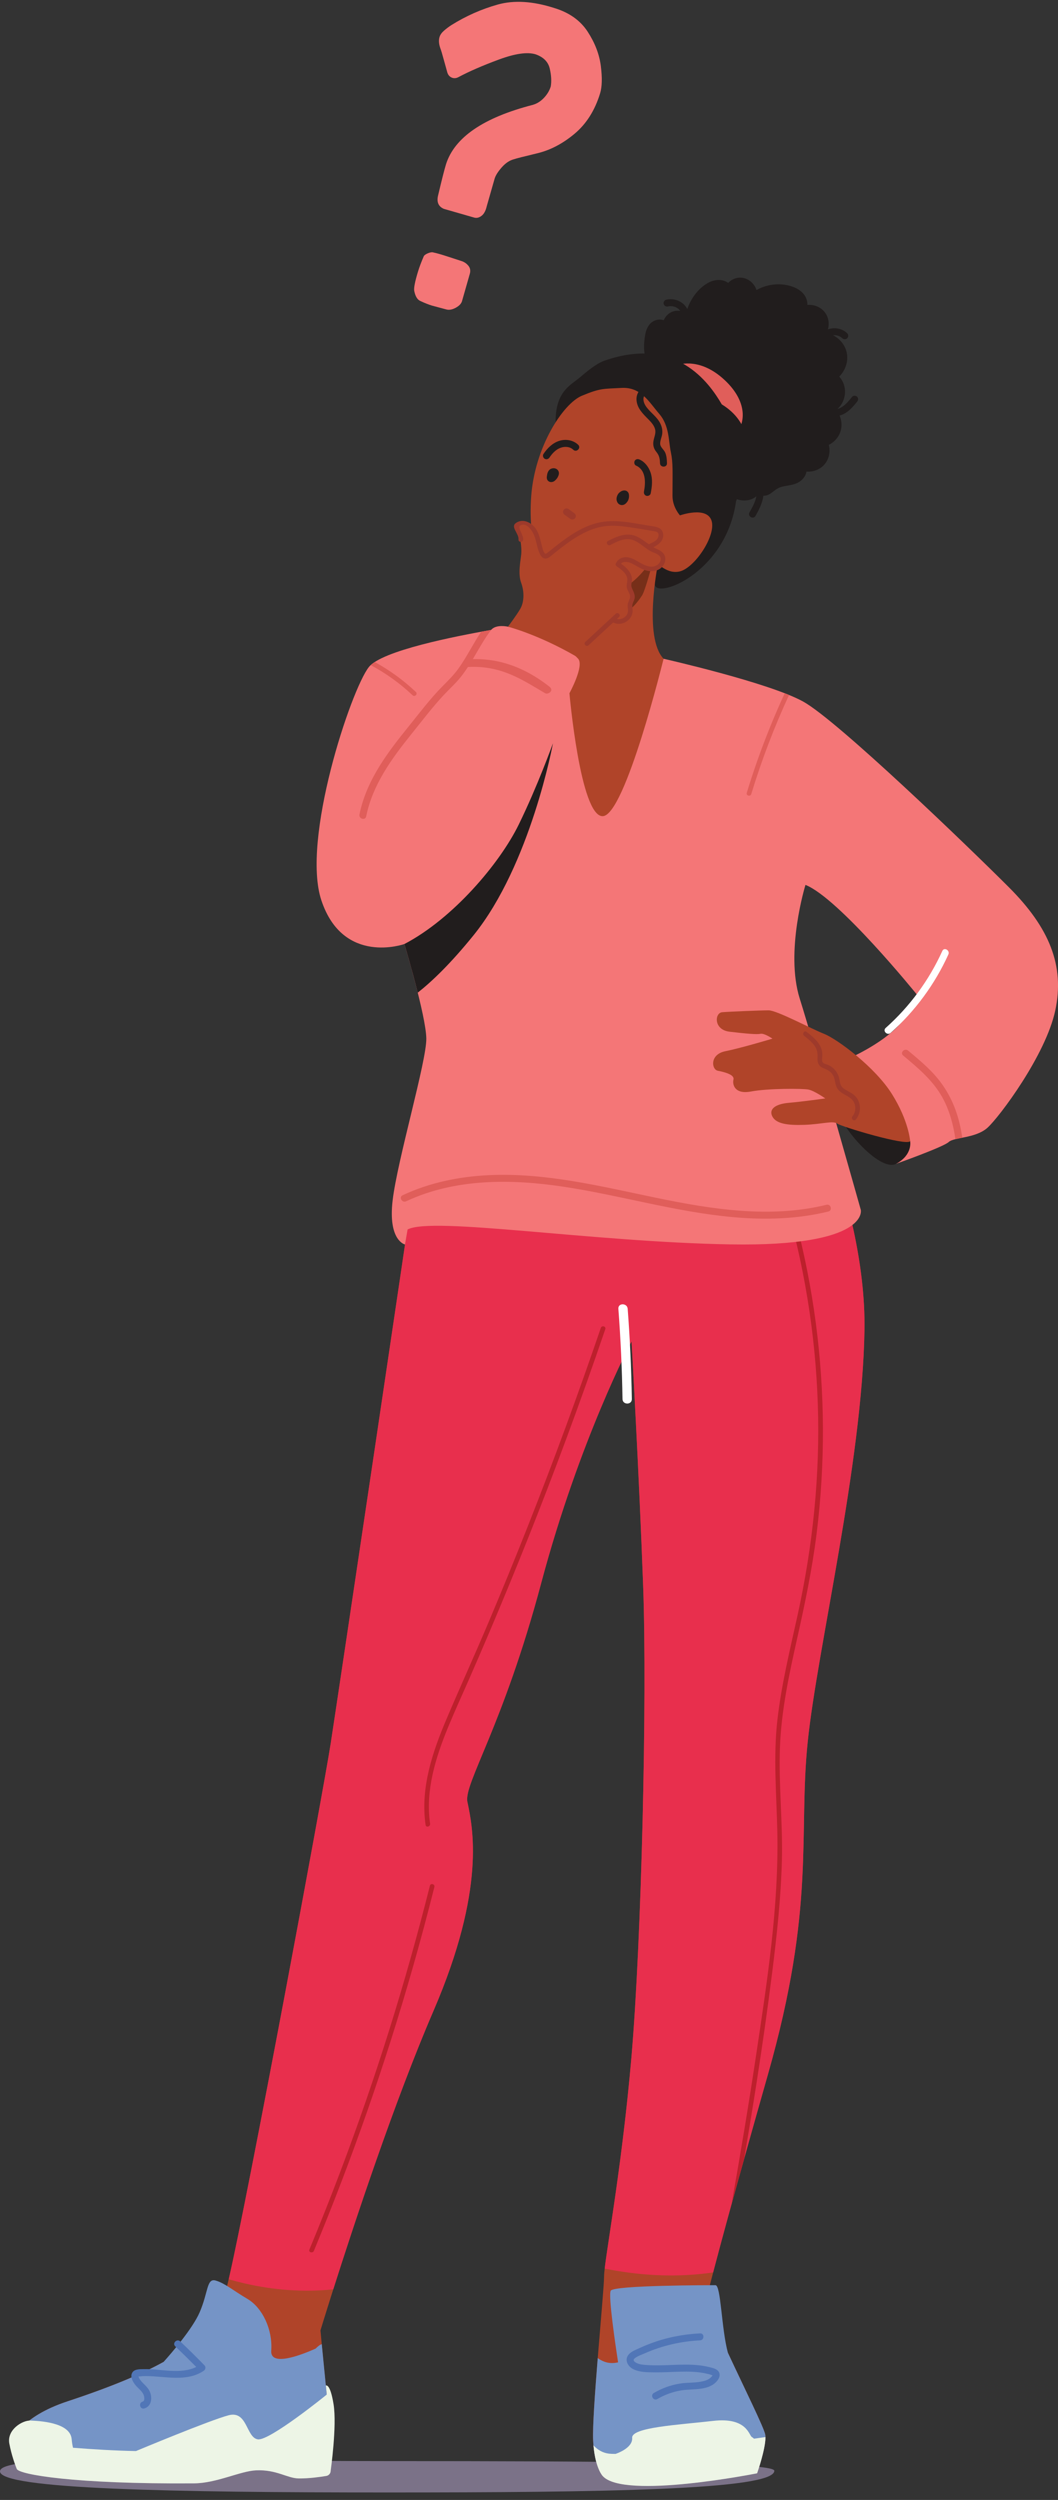 <?xml version="1.0" encoding="UTF-8"?><svg xmlns="http://www.w3.org/2000/svg" xmlns:xlink="http://www.w3.org/1999/xlink" height="1094.1" preserveAspectRatio="xMidYMid meet" version="1.0" viewBox="0.0 -0.8 463.3 1094.1" width="463.3" zoomAndPan="magnify"><rect x="0.0" y="-0.8" width="463.3" height="1094.1" fill="#333333" stroke="none"/><defs><clipPath id="a"><path d="M 0 1075 L 340 1075 L 340 1090.031 L 0 1090.031 Z M 0 1075"/></clipPath><clipPath id="b"><path d="M 138 273 L 463.309 273 L 463.309 544 L 138 544 Z M 138 273"/></clipPath></defs><g><g><path d="M 201.984 113.414 C 203.23 113.793 204.27 114.488 205.102 115.5 C 205.93 116.516 206.133 117.715 205.711 119.098 L 202.305 131.031 C 201.965 132.145 201.023 133.109 199.488 133.93 C 197.945 134.75 196.555 134.973 195.305 134.59 L 189.203 132.961 C 187.672 132.492 185.98 131.824 184.121 130.957 C 182.773 130.398 181.863 128.902 181.391 126.484 C 181.172 125.203 181.719 122.414 183.031 118.105 C 183.621 116.164 184.434 113.984 185.477 111.57 C 185.645 111.02 186.25 110.52 187.297 110.078 C 188.34 109.637 189.141 109.5 189.695 109.672 C 191.266 109.996 193.496 110.641 196.391 111.594 C 199.285 112.555 201.148 113.16 201.984 113.414 Z M 195.906 31 L 194.387 25.531 C 193.676 22.891 193.145 21.141 192.805 20.27 C 192.156 18.41 192.047 16.781 192.473 15.391 C 192.766 14.422 193.43 13.488 194.465 12.59 C 195.496 11.691 196.578 10.879 197.703 10.16 C 204.074 6.18 210.824 3.199 217.957 1.191 C 225.09 -0.801 233.355 -0.301 242.754 2.719 C 249.277 4.699 254.145 8.16 257.348 13.078 C 260.551 18 262.473 23.031 263.113 28.148 C 263.75 33.27 263.648 37.23 262.801 40 C 260.52 47.5 256.781 53.41 251.594 57.75 C 246.402 62.09 240.945 64.941 235.219 66.301 C 229.492 67.672 226.035 68.551 224.855 68.949 C 223.031 69.461 221.305 70.641 219.68 72.488 C 218.051 74.352 217.027 75.969 216.605 77.359 L 213.137 89.5 C 212.68 91.488 211.91 92.883 210.832 93.691 C 209.754 94.5 208.656 94.738 207.547 94.398 L 194.363 90.609 C 191.949 89.57 191.113 87.57 191.867 84.621 C 193.438 77.969 194.582 73.461 195.301 71.102 C 199.031 59.34 211.684 50.68 233.254 45.109 C 235.078 44.602 236.715 43.59 238.168 42.059 C 239.621 40.531 240.621 38.859 241.172 37.051 C 241.566 34.75 241.422 32.121 240.727 29.18 C 240.027 26.238 237.965 24.172 234.535 22.969 C 230.926 21.871 225.574 22.629 218.484 25.25 C 211.387 27.871 205.488 30.43 200.777 32.941 C 199.871 33.43 199.004 33.539 198.172 33.289 C 197.059 32.949 196.305 32.191 195.906 31" fill="#f47677"/></g><g clip-path="url(#a)"><path d="M 339.078 1080.539 C 339.078 1088.949 263.176 1090.031 169.539 1090.031 C 75.906 1090.031 0 1088.609 0 1080.789 C 0 1072.98 75.906 1076.301 169.539 1076.301 C 263.176 1076.301 339.078 1076.75 339.078 1080.539" fill="#7b7288"/></g><g><path d="M 345.527 458.613 C 345.527 458.613 379.488 523.297 378.559 581.344 C 377.625 639.395 357.91 720.781 353.707 761.477 C 349.5 802.168 357.281 833.289 336.336 906.895 C 315.391 980.504 310.602 1000.25 309.406 1005.039 C 308.207 1009.828 334.539 1060.102 335.137 1064.879 C 335.734 1069.668 331.547 1081.641 331.547 1081.641 C 331.547 1081.641 273.285 1093.289 263.922 1082.84 C 263.922 1082.84 260.332 1079.25 259.734 1067.281 C 259.137 1055.309 264.523 1002.051 264.523 995.465 C 264.523 988.883 272.07 950.562 276.492 899.715 C 280.914 848.805 283.434 743 281.637 693.332 C 279.844 643.66 276.555 586.246 276.555 586.246 C 276.555 586.246 253.75 629.219 236.992 692.059 C 220.238 754.895 203.004 779.84 204.68 787.809 C 206.977 798.746 212.945 825.672 189.812 879.293 C 165.836 934.867 140.332 1019.109 140.332 1019.109 C 140.332 1019.109 143.637 1054.711 144.836 1063.691 L 144.805 1080.539 C 144.801 1081.66 143.996 1082.609 142.895 1082.801 C 140.273 1083.238 135.371 1083.941 130.855 1083.898 C 125.809 1083.859 121.145 1079.949 112.117 1080.352 C 105.188 1080.668 94.867 1085.98 84.988 1086.051 C 32.328 1086.43 8.559 1082.18 7.359 1079.781 C 6.164 1077.391 5.664 1067.301 5.664 1067.301 C 5.664 1067.301 8.406 1057.129 29.656 1050.121 C 91.016 1029.879 91.906 1016.719 98.566 1002.59 C 102.113 995.074 141.242 785.414 144.836 762.074 C 148.426 738.734 178.836 534.586 182.777 506.801 C 186.723 479.012 345.527 458.613 345.527 458.613" fill="#b04429"/></g><g><path d="M 345.527 458.613 C 345.527 458.613 186.727 479.012 182.777 506.801 C 178.836 534.586 148.426 738.734 144.836 762.074 C 141.543 783.473 108.375 961.484 100.148 996.738 C 102.488 997.395 104.836 998.016 107.199 998.559 C 119.875 1001.469 132.996 1002.488 145.945 1001.129 C 154.773 973.332 172.684 919 189.812 879.293 C 212.945 825.672 206.977 798.746 204.68 787.809 C 203.004 779.84 220.238 754.895 236.992 692.059 C 253.75 629.219 276.555 586.246 276.555 586.246 C 276.555 586.246 279.844 643.66 281.637 693.332 C 283.434 743 280.914 848.805 276.492 899.715 C 272.562 944.891 266.172 980.156 264.793 992.082 C 267.695 992.637 270.602 993.145 273.527 993.566 C 286.352 995.414 299.453 995.613 312.285 993.738 C 315.617 980.992 322.402 955.863 336.336 906.895 C 357.281 833.289 349.5 802.168 353.707 761.477 C 357.91 720.781 377.629 639.395 378.559 581.344 C 379.488 523.297 345.527 458.613 345.527 458.613" fill="#e82f4d"/></g><g><path d="M 274.863 571.992 C 274.664 569.391 270.586 569.367 270.785 571.992 C 271.781 585.141 272.387 598.316 272.598 611.504 C 272.641 614.125 276.723 614.133 276.68 611.504 C 276.469 598.316 275.863 585.141 274.863 571.992" fill="#fff"/></g><g><path d="M 263.098 580.367 C 253.184 609.391 242.59 638.18 231.316 666.703 C 225.652 681.035 219.82 695.301 213.812 709.492 C 207.891 723.48 201.582 737.297 195.637 751.273 C 189.383 765.973 184.023 781.699 186.367 797.887 C 186.555 799.18 188.523 798.629 188.336 797.344 C 186.23 782.816 190.75 768.43 196.215 755.137 C 199.055 748.227 202.188 741.438 205.191 734.598 C 208.242 727.652 211.254 720.691 214.223 713.711 C 226.066 685.863 237.266 657.738 247.801 629.371 C 253.77 613.293 259.523 597.137 265.062 580.91 C 265.488 579.664 263.52 579.129 263.098 580.367" fill="#bc202c"/></g><g><path d="M 188.25 824.5 C 182.938 845.648 177.023 866.641 170.504 887.445 C 163.961 908.328 156.816 929.023 149.078 949.492 C 144.73 960.98 140.199 972.398 135.484 983.742 C 134.98 984.953 136.953 985.484 137.453 984.285 C 145.816 964.152 153.609 943.781 160.805 923.199 C 168.027 902.543 174.652 881.676 180.664 860.637 C 184.043 848.824 187.223 836.957 190.219 825.043 C 190.535 823.77 188.57 823.227 188.25 824.5" fill="#bc202c"/></g><g><path d="M 345.133 521.719 C 344.758 520.461 342.789 520.996 343.164 522.262 C 352.059 551.977 357.102 582.785 358.121 613.785 C 359.148 644.84 355.941 675.68 349.277 706 C 345.926 721.258 342.18 736.473 340.414 752.02 C 338.566 768.316 340.047 784.539 340.391 800.867 C 341.074 833.652 335.902 866.562 331.062 898.898 C 327.824 920.52 324.195 942.074 320.414 963.605 C 322 957.852 323.812 951.324 325.875 943.945 C 327.746 932.926 329.562 921.898 331.285 910.855 C 333.793 894.762 336.109 878.637 338.137 862.477 C 340.188 846.16 341.98 829.781 342.395 813.328 C 342.812 796.918 340.953 780.535 341.535 764.133 C 342.113 747.879 345.57 731.934 349.109 716.117 C 352.48 701.07 355.629 686.027 357.555 670.719 C 359.492 655.297 360.426 639.746 360.359 624.199 C 360.227 593.477 356.203 562.746 348.336 533.047 C 347.332 529.254 346.258 525.477 345.133 521.719" fill="#bc202c"/></g><g><path d="M 140.898 1025.129 C 140.172 1025.309 139.246 1026.031 138.211 1027.07 C 132.188 1029.758 118.258 1035.23 118.781 1027.988 C 119.453 1018.758 114.926 1009.199 108.383 1005.34 C 101.844 1001.48 98.488 998.465 94.461 997.289 C 90.434 996.117 91.273 1002.32 87.418 1011.211 C 84.309 1018.371 75.117 1029 71.652 1032.879 C 62.262 1038.09 48.953 1043.75 29.656 1050.121 C 8.406 1057.129 5.664 1067.301 5.664 1067.301 C 5.664 1067.301 6.164 1077.391 7.363 1079.781 C 8.559 1082.18 32.328 1086.43 84.988 1086.051 C 94.867 1085.98 105.188 1080.668 112.117 1080.352 C 121.145 1079.949 125.809 1083.859 130.855 1083.898 C 135.371 1083.941 140.273 1083.238 142.895 1082.801 C 143.996 1082.609 144.801 1081.66 144.805 1080.539 L 144.836 1063.691 C 144.273 1059.48 141.828 1034.629 140.898 1025.129" fill="#7594c6"/></g><g><path d="M 335.137 1064.879 C 334.793 1062.141 325.973 1044.41 318.746 1028.891 C 315.859 1018.168 315.727 999.316 313.293 999.316 C 310.863 999.316 268.84 999.316 267.449 1001.719 C 266.254 1003.789 269.684 1026.73 270.664 1033.09 C 269.711 1033.289 268.746 1033.41 267.773 1033.391 C 265.508 1033.352 263.52 1032.488 261.75 1031.23 C 260.539 1046.27 259.445 1061.531 259.734 1067.281 C 260.332 1079.25 263.922 1082.84 263.922 1082.84 C 273.285 1093.289 331.547 1081.641 331.547 1081.641 C 331.547 1081.641 335.734 1069.668 335.137 1064.879" fill="#7594c6"/></g><g><path d="M 146.082 1051.5 C 144.574 1042.031 142.688 1043.25 142.688 1043.25 L 143.086 1047.191 C 143.086 1047.191 118.074 1067.488 112.93 1066.789 C 107.781 1066.078 108.406 1054.078 100.148 1056.238 C 91.898 1058.391 59.578 1071.891 59.539 1071.91 C 50.121 1071.73 40.508 1071.141 31.965 1070.461 C 31.715 1069.352 31.508 1068.102 31.383 1066.668 C 30.719 1059.219 16.824 1058.73 13.352 1058.559 C 9.875 1058.398 2.93 1062.531 4.086 1068.648 C 5.027 1073.621 6.598 1077.859 7.156 1079.27 C 7.215 1079.441 7.273 1079.59 7.332 1079.719 C 7.352 1079.758 7.363 1079.781 7.363 1079.781 C 8.559 1082.18 32.328 1086.43 84.988 1086.051 C 94.867 1085.98 105.188 1080.668 112.117 1080.352 C 121.145 1079.949 125.809 1083.859 130.855 1083.898 C 135.371 1083.941 140.273 1083.238 142.895 1082.801 C 143.996 1082.609 144.801 1081.66 144.805 1080.539 C 144.805 1080.539 147.59 1060.969 146.082 1051.5" fill="#edf5e6"/></g><g><path d="M 330.176 1066.488 C 329.801 1066.141 329.469 1065.891 329.27 1065.789 C 327.965 1065.148 327.188 1056.969 312.254 1058.711 C 297.32 1060.441 276.48 1061.48 276.828 1066.121 C 277.172 1070.73 269.617 1073.129 269.539 1073.16 C 268.363 1073.16 267.383 1073.129 266.68 1073.051 C 263.824 1072.711 261.602 1071.289 259.879 1069.418 C 260.766 1079.68 263.922 1082.84 263.922 1082.84 C 273.285 1093.289 331.547 1081.641 331.547 1081.641 C 331.547 1081.641 335.258 1071.031 335.195 1065.789 C 333.707 1066 332.016 1066.238 330.176 1066.488" fill="#edf5e6"/></g><g><path d="M 89.523 1034.379 C 86.051 1030.82 82.512 1027.328 78.906 1023.91 C 77.477 1022.559 75.309 1024.719 76.742 1026.078 C 79.863 1029.039 82.922 1032.051 85.938 1035.109 C 78.973 1038.5 70.352 1035.871 62.93 1036.051 C 61.133 1036.09 58.539 1035.949 57.734 1037.961 C 57.008 1039.781 58.336 1041.852 59.449 1043.199 C 60.531 1044.52 62.188 1045.629 62.859 1047.238 C 63.207 1048.07 63.574 1049.949 62.406 1050.301 C 60.523 1050.871 61.324 1053.82 63.219 1053.258 C 66.691 1052.219 66.836 1047.871 65.234 1045.18 C 64.262 1043.551 62.66 1042.43 61.523 1040.93 C 61.246 1040.559 60.973 1040.148 60.797 1039.73 C 60.738 1039.57 60.699 1039.41 60.656 1039.25 C 60.668 1039.238 60.676 1039.238 60.695 1039.23 C 61.125 1039.34 61.863 1039.141 62.316 1039.121 C 62.863 1039.102 63.41 1039.09 63.957 1039.09 C 72.34 1039.121 81.695 1041.82 89.215 1036.781 C 90.031 1036.23 90.242 1035.121 89.523 1034.379" fill="#5176b7"/></g><g><path d="M 314.711 1037.168 C 313.863 1035.898 312.105 1035.551 310.723 1035.199 C 303.512 1033.371 296.027 1034.32 288.691 1034.398 C 286.992 1034.418 285.289 1034.398 283.59 1034.281 C 281.949 1034.168 280.133 1034.109 278.652 1033.309 C 277.852 1032.879 276.949 1032.219 277.867 1031.398 C 279.047 1030.359 280.91 1029.781 282.336 1029.141 C 289.961 1025.758 298.234 1023.871 306.559 1023.469 C 308.52 1023.371 308.531 1020.309 306.559 1020.41 C 299.047 1020.77 291.602 1022.258 284.57 1024.941 C 283.012 1025.539 281.469 1026.18 279.953 1026.879 C 278.438 1027.578 276.645 1028.238 275.465 1029.469 C 273.309 1031.719 274.715 1034.648 277.105 1035.961 C 279.941 1037.5 283.695 1037.43 286.832 1037.469 C 290.562 1037.508 294.281 1037.25 298.008 1037.168 C 301.688 1037.09 305.41 1037.148 309.02 1037.941 C 309.902 1038.141 310.836 1038.328 311.676 1038.66 C 311.746 1038.691 311.82 1038.711 311.891 1038.738 C 312.234 1038.891 312.258 1038.93 311.969 1038.84 C 311.883 1039.09 311.57 1039.391 311.391 1039.578 C 310.504 1040.5 309.301 1040.988 308.078 1041.301 C 304.832 1042.129 301.395 1041.84 298.09 1042.32 C 293.926 1042.93 289.934 1044.379 286.305 1046.5 C 284.605 1047.488 286.145 1050.141 287.848 1049.141 C 290.996 1047.301 294.414 1046.039 298.012 1045.41 C 301.047 1044.891 304.145 1045.039 307.188 1044.578 C 309.879 1044.18 312.543 1043.191 314.223 1040.941 C 315.051 1039.828 315.551 1038.43 314.711 1037.168" fill="#5176b7"/></g><g><path d="M 375.34 172.84 C 374.801 172.297 373.699 172.195 373.176 172.84 C 371.945 174.34 370.605 176.008 369.078 177.055 C 368.277 177.605 367.625 177.934 366.75 178.176 C 370.75 174.539 371.227 168.098 367.5 164.016 C 370.48 161.047 371.855 156.52 370.488 152.418 C 369.535 149.566 367.43 147.262 364.812 145.922 C 364.844 145.918 364.875 145.914 364.906 145.914 C 365.105 145.902 365.309 145.895 365.508 145.902 C 365.691 145.902 365.871 145.918 366.051 145.934 C 366.062 145.934 366.062 145.934 366.07 145.934 C 366.148 145.945 366.223 145.961 366.301 145.973 C 366.676 146.047 367.035 146.156 367.395 146.285 C 367.406 146.285 367.406 146.289 367.414 146.289 C 367.488 146.324 367.562 146.359 367.633 146.395 C 367.793 146.473 367.949 146.562 368.105 146.656 C 368.188 146.707 368.273 146.762 368.355 146.82 C 368.379 146.836 368.426 146.871 368.461 146.898 C 368.586 147.008 368.711 147.113 368.832 147.23 C 369.406 147.785 370.43 147.844 370.996 147.23 C 371.551 146.625 371.609 145.66 370.996 145.066 C 368.754 142.895 365.402 142.328 362.562 143.344 C 363.223 140.887 362.887 138.176 361.324 136.059 C 359.48 133.562 356.492 132.402 353.547 132.648 C 353.617 131.023 353.074 129.379 352.035 128.043 C 350.359 125.887 347.707 124.695 345.102 124.098 C 340.43 123.031 335.422 123.789 331.273 126.148 C 330.344 123.234 327.684 120.914 324.535 120.719 C 322.336 120.578 320.332 121.508 318.883 123.004 C 318.5 122.746 318.105 122.508 317.68 122.324 C 314.859 121.102 311.703 121.883 309.203 123.5 C 305.336 126.004 302.496 130.055 300.965 134.445 C 300.484 133.535 299.848 132.715 299.059 132.066 C 297 130.383 294.297 129.75 291.707 130.379 C 290.93 130.57 290.391 131.492 290.637 132.262 C 290.898 133.07 291.688 133.535 292.52 133.332 C 292.648 133.301 292.777 133.27 292.906 133.246 C 292.934 133.238 293.07 133.223 293.129 133.215 C 293.215 133.207 293.332 133.199 293.355 133.195 C 293.465 133.191 293.574 133.188 293.684 133.188 C 293.93 133.188 294.168 133.211 294.41 133.223 C 294.418 133.223 294.422 133.223 294.426 133.223 C 294.438 133.227 294.445 133.227 294.465 133.23 C 294.594 133.258 294.723 133.277 294.852 133.309 C 295.09 133.363 295.324 133.43 295.551 133.508 C 295.621 133.535 295.695 133.562 295.762 133.59 C 295.676 133.559 295.949 133.672 295.98 133.688 C 296.199 133.793 296.41 133.914 296.613 134.043 C 296.703 134.102 296.797 134.164 296.887 134.23 C 296.91 134.246 296.922 134.254 296.938 134.262 C 296.953 134.277 296.965 134.289 296.992 134.312 C 297.152 134.457 297.312 134.602 297.465 134.758 C 297.555 134.852 297.637 134.949 297.723 135.047 C 297.75 135.074 297.766 135.09 297.777 135.105 C 297.785 135.117 297.793 135.125 297.805 135.145 C 297.836 135.184 297.859 135.23 297.891 135.273 C 296.973 135.117 296.02 135.148 295.07 135.402 C 293 135.957 291.453 137.484 290.637 139.363 C 289.453 138.926 288.109 138.949 286.824 139.457 C 284.359 140.434 283.078 142.836 282.602 145.336 C 281.82 149.414 281.52 154.656 283.84 158.352 C 282.812 161.543 285.344 164.914 288.441 165.461 C 287.512 169.547 288.109 173.996 290.285 177.602 C 291.387 179.426 293.027 181.133 295.176 181.621 C 295.855 181.781 296.527 181.797 297.172 181.711 C 296.055 188.508 297.91 195.719 301.969 201.281 C 304.328 204.516 307.363 207.281 310.969 209.07 C 311.941 209.551 312.957 209.898 313.953 210.32 C 315.094 210.805 315.715 211.598 316.445 212.562 C 317.797 214.348 319.391 216.004 321.375 217.086 C 324.531 218.801 328.617 218.645 331.211 216.406 C 330.789 218.898 329.379 221.371 328.195 223.441 C 327.215 225.152 329.859 226.695 330.84 224.984 C 332.371 222.305 333.922 219.25 334.281 216.16 C 334.707 216.172 335.137 216.145 335.562 216.043 C 336.805 215.746 337.836 214.938 338.812 214.164 C 340.008 213.215 341.121 212.527 342.621 212.168 C 345.293 211.531 348.098 211.527 350.391 209.828 C 351.793 208.789 352.91 207.27 353.148 205.594 C 355.988 205.805 358.922 204.797 360.859 202.656 C 363.051 200.23 363.691 196.969 362.941 193.91 C 365.594 192.539 367.668 190.105 368.297 187.121 C 368.73 185.074 368.469 182.969 367.664 181.082 C 368.605 180.82 369.512 180.414 370.34 179.887 C 372.332 178.613 373.859 176.812 375.34 175.004 C 375.863 174.363 375.965 173.465 375.34 172.84" fill="#211d1d"/></g><g><path d="M 295.93 159.16 C 295.93 159.16 305.305 154.992 316.422 164.719 C 327.535 174.445 327.535 185.387 319.895 191.723 C 312.254 198.062 295.93 159.16 295.93 159.16" fill="#e05e5a"/></g><g><path d="M 286.777 254.527 C 285.836 262.035 317.812 250.852 322.324 218.551 C 331.074 197.375 328.621 183.902 316.074 176.18 C 310.391 166.445 295.957 146.125 264.66 157.066 C 260.945 158.363 256.77 162.008 253.656 164.602 C 249.766 167.848 243.176 170.625 243.293 184.059 C 243.562 215.203 286.777 254.527 286.777 254.527" fill="#211d1d"/></g><g><path d="M 288.07 246.262 C 288.07 246.262 281.637 278.117 290.586 287.504 C 290.586 287.504 263.578 456.289 238.734 279.023 C 238.734 279.023 248.039 258.141 251.055 244.438 C 254.07 230.73 291.262 232.113 288.07 246.262" fill="#b04429"/></g><g><path d="M 252.961 272.262 C 258.391 272.215 264.164 271.656 269.309 269.844 C 274.43 268.043 278.25 264.27 281.16 259.789 C 282.488 257.746 285.516 246.457 285.516 246.457 C 288.707 232.309 254.07 230.68 251.055 244.383 C 249.234 252.656 245.121 263.539 242.148 270.871 C 245.676 271.789 249.305 272.289 252.961 272.262" fill="#772f19"/></g><g><path d="M 237.629 249.645 C 237.629 249.645 231.078 238.18 232.602 216.57 C 234.121 194.957 246.496 175.836 254.828 172.387 C 263.152 168.938 264.277 169.43 272.129 168.977 C 280.695 168.48 284.191 175.145 288.676 180.32 C 293.16 185.492 292.723 192.238 293.758 197.047 C 294.793 201.855 294.488 205.797 294.488 216.246 C 294.488 221.219 297.762 224.758 297.762 224.758 C 297.762 224.758 309.531 220.57 311.602 227.121 C 313.672 233.676 304.062 247.945 297.512 249.324 C 290.957 250.703 287.336 243.805 285.008 245.527 C 282.68 247.254 277.641 256.402 267.637 258.371 C 257.637 260.34 242.805 257.238 237.629 249.645" fill="#b04429"/></g><g><path d="M 252.102 224.645 C 252.051 224.523 251.996 224.402 251.945 224.281 C 251.812 224.051 251.629 223.867 251.398 223.73 C 250.555 223.121 249.707 222.512 248.863 221.898 C 248.688 221.789 248.496 221.727 248.293 221.719 C 248.09 221.672 247.887 221.68 247.684 221.746 C 247.328 221.844 246.945 222.117 246.77 222.449 C 246.578 222.805 246.488 223.234 246.613 223.629 C 246.664 223.75 246.719 223.871 246.77 223.992 C 246.906 224.223 247.086 224.406 247.316 224.543 C 248.16 225.152 249.008 225.766 249.852 226.375 C 250.027 226.488 250.219 226.547 250.422 226.555 C 250.625 226.602 250.828 226.594 251.031 226.527 C 251.387 226.43 251.773 226.156 251.945 225.824 C 252.137 225.469 252.23 225.039 252.102 224.645" fill="#9e3a2b"/></g><g><path d="M 275.371 215.438 C 275.27 214.898 274.93 214.434 274.48 214.137 C 273.996 213.816 273.434 213.797 272.887 213.891 C 272.281 214 271.754 214.344 271.289 214.727 C 270.898 215.051 270.57 215.496 270.367 215.961 C 270.102 216.559 269.914 217.203 269.992 217.863 C 269.984 218.074 270.031 218.273 270.125 218.453 C 270.125 218.457 270.125 218.457 270.125 218.457 C 270.191 218.73 270.293 218.996 270.461 219.227 C 270.691 219.539 270.941 219.824 271.305 219.992 C 271.652 220.156 271.867 220.227 272.258 220.246 C 272.477 220.258 272.711 220.223 272.918 220.172 C 273.684 219.98 274.246 219.41 274.691 218.793 C 275.383 217.836 275.578 216.586 275.371 215.438" fill="#211d1d"/></g><g><path d="M 244.664 205.703 C 244.613 205.535 244.543 205.355 244.445 205.203 C 244.25 204.895 244 204.648 243.684 204.453 C 243.531 204.359 243.352 204.297 243.184 204.234 C 243.125 204.211 243.066 204.195 243.004 204.184 C 242.758 204.137 242.496 204.094 242.242 204.121 C 241.812 204.168 241.547 204.23 241.156 204.418 C 241.094 204.449 241.035 204.484 240.98 204.523 C 240.812 204.648 240.637 204.773 240.496 204.93 C 240.297 205.16 240.105 205.406 239.98 205.688 C 239.852 205.977 239.734 206.262 239.66 206.566 C 239.617 206.766 239.582 206.965 239.551 207.164 C 239.531 207.238 239.523 207.309 239.516 207.379 C 239.516 207.379 239.516 207.383 239.516 207.383 C 239.508 207.418 239.5 207.453 239.5 207.488 C 239.48 207.617 239.465 207.746 239.449 207.875 C 239.438 207.969 239.43 208.062 239.426 208.152 C 239.422 208.266 239.441 208.371 239.457 208.484 C 239.473 208.59 239.477 208.703 239.512 208.809 C 239.602 209.113 239.762 209.391 239.98 209.617 C 240.203 209.855 240.473 209.992 240.777 210.105 C 240.809 210.113 240.836 210.125 240.867 210.133 C 241.008 210.164 241.188 210.188 241.336 210.191 C 241.367 210.195 241.398 210.191 241.43 210.191 C 241.598 210.176 241.773 210.156 241.938 210.117 C 242.121 210.07 242.301 209.984 242.473 209.906 C 242.547 209.867 242.621 209.828 242.691 209.781 C 243.188 209.43 243.559 209.023 243.922 208.535 C 244.215 208.148 244.41 207.703 244.582 207.25 C 244.617 207.156 244.648 207.062 244.672 206.965 C 244.711 206.801 244.727 206.629 244.746 206.461 C 244.754 206.406 244.758 206.348 244.754 206.293 C 244.746 206.098 244.727 205.891 244.664 205.703" fill="#211d1d"/></g><g><path d="M 284.883 205.992 C 284.059 203.59 282.426 201.355 280.051 200.316 C 279.293 199.984 278.406 200.094 277.957 200.863 C 277.578 201.512 277.742 202.625 278.504 202.957 C 282.863 204.867 282.789 210.277 281.996 214.312 C 281.836 215.121 282.227 215.965 283.062 216.195 C 283.816 216.402 284.785 215.941 284.945 215.129 C 285.535 212.145 285.887 208.93 284.883 205.992" fill="#211d1d"/></g><g><path d="M 253.191 193.867 C 251.02 191.789 247.746 191.242 244.918 192.137 C 241.941 193.078 239.668 195.352 237.977 197.895 C 237.52 198.586 237.844 199.59 238.527 199.988 C 239.277 200.426 240.16 200.129 240.621 199.441 C 241.82 197.637 243.457 195.871 245.555 195.148 C 247.426 194.504 249.586 194.652 251.027 196.031 C 252.449 197.395 254.617 195.234 253.191 193.867" fill="#211d1d"/></g><g clip-path="url(#b)"><path d="M 290.586 287.504 C 290.586 287.504 336.66 297.914 351.723 306.25 C 366.781 314.586 424.09 369.809 441.801 387.52 C 459.516 405.234 466.285 421.777 462.117 441.379 C 457.949 460.977 437.633 488.066 432.422 492.758 C 427.215 497.445 417.738 496.848 415.441 499.008 C 413.148 501.172 392.43 508.531 392.43 508.531 L 371.469 462.539 C 371.469 462.539 385.957 456.297 393.691 447.801 C 401.422 439.301 401.398 434.344 401.398 434.344 C 401.398 434.344 367.301 392.211 352.715 386.48 C 352.715 386.48 343.703 415.609 350.215 436.273 C 356.727 456.941 376.949 528.703 376.949 528.703 C 376.949 528.703 380.848 544.855 319.895 543.812 C 258.941 542.77 189.426 531.551 178.484 537.281 L 177.355 543.859 C 177.355 543.859 169.855 542.25 171.938 524.535 C 174.023 506.824 186.844 463.582 186.684 453.684 C 186.523 443.785 177.086 412.355 177.086 412.355 C 177.086 412.355 150.285 421.906 140.734 393.25 C 131.863 366.637 153.703 301.039 161.52 291.141 C 167.191 283.957 199.285 277.676 215.055 274.891 C 217.254 272.262 222.434 273.469 222.434 273.469 C 222.434 273.469 243.621 277.211 253.133 287.457 C 255.988 290.531 249.359 302.602 249.359 302.602 C 249.359 302.602 254.105 356.664 263.938 356.402 C 273.766 356.141 290.586 287.504 290.586 287.504" fill="#f47677"/></g><g><path d="M 252.16 286.41 C 252.477 286.598 268.375 270.301 268.375 270.301 C 268.375 270.301 271.965 272.848 273.934 270.301 C 275.898 267.758 274.625 265.094 275.668 263.355 C 276.711 261.621 277.172 259.77 276.246 257.336 C 275.32 254.906 276.246 252.129 275.203 250.508 C 274.164 248.887 270.574 245.645 270.574 245.645 C 270.574 245.645 272.758 242.445 276.746 244.527 C 280.734 246.609 285.191 249.578 287.719 247.797 C 290.242 246.012 291.48 243.34 289.848 241.953 C 288.215 240.566 283.953 238.535 283.953 238.535 C 283.953 238.535 287.371 237.742 288.66 235.812 C 289.945 233.879 288.855 231.402 287.621 230.809 C 286.383 230.215 269.098 228.039 265.125 228.492 C 261.152 228.949 253.078 231.359 247.152 236.047 C 241.227 240.738 239.34 242.82 238.688 242.758 C 238.035 242.691 236.277 236.113 235.234 234.16 C 234.195 232.207 232.137 228 229.246 227.906 C 226.352 227.816 225.273 228.754 226.512 230.969 C 227.746 233.184 228.527 238.719 228.27 241.586 C 228.008 244.449 226.703 250.18 228.203 254.219 C 229.699 258.254 229.504 262.746 227.855 265.613 C 226.203 268.48 222.434 273.469 222.434 273.469 C 222.434 273.469 235.555 276.812 252.16 286.41" fill="#b04429"/></g><g><path d="M 291.055 242.332 C 290.406 240.793 288.941 240.027 287.484 239.395 C 287.012 239.188 286.559 238.945 286.117 238.691 C 288.289 237.613 290.457 236.059 290.426 233.383 C 290.379 229.754 286.727 229.68 283.992 229.234 C 276.707 228.047 269.148 226.266 261.809 228.008 C 255.297 229.555 249.621 233.395 244.395 237.426 C 243.203 238.344 242.031 239.277 240.859 240.219 C 240.527 240.48 240.199 240.746 239.871 241.008 C 239.723 241.125 239.578 241.242 239.43 241.359 C 238.902 241.66 238.551 241.562 238.375 241.062 C 237.762 240.418 237.523 238.918 237.293 238.074 C 236.488 235.113 235.996 231.953 233.836 229.617 C 231.816 227.43 228.488 226.215 225.871 228.129 C 223.473 229.879 227.254 232.605 227.062 235.344 C 226.973 236.656 229.012 236.652 229.102 235.344 C 229.25 233.223 226.383 230.008 227.848 229.168 C 230.281 227.777 232.555 230.73 233.578 232.801 C 234.91 235.492 235.047 238.613 236.266 241.359 C 236.715 242.371 237.387 243.461 238.582 243.633 C 239.941 243.828 241 242.703 241.973 241.926 C 246.504 238.289 251.121 234.629 256.391 232.109 C 259.082 230.82 261.98 229.867 264.949 229.496 C 268.285 229.074 271.688 229.375 275.004 229.848 C 278.828 230.395 282.66 231.008 286.465 231.691 C 287.234 231.832 288 231.945 288.285 232.762 C 288.496 233.363 288.371 234.094 288.082 234.648 C 287.371 236.008 285.664 236.684 284.348 237.281 C 284.262 237.32 284.211 237.375 284.148 237.426 C 282.383 236.184 280.703 234.82 278.719 233.945 C 274.41 232.051 270.121 233.941 266.242 235.957 C 265.078 236.562 266.109 238.324 267.273 237.719 C 269.492 236.566 271.859 235.316 274.41 235.168 C 276.562 235.039 278.379 235.906 280.109 237.098 C 281.777 238.246 283.309 239.605 285.113 240.539 C 286.527 241.27 289.211 241.805 289.328 243.746 C 289.441 245.652 287.449 247.094 285.73 247.195 C 283.219 247.344 280.973 245.871 278.887 244.68 C 277.211 243.723 275.371 242.84 273.387 243.105 C 271.652 243.344 270.301 244.305 269.629 245.922 C 269.449 246.355 269.758 246.84 270.098 247.074 C 272.059 248.43 274.809 250.383 274.719 253.07 C 274.676 254.305 274.211 255.348 274.543 256.594 C 274.852 257.738 275.668 258.723 275.887 259.883 C 276.121 261.164 275.125 262.328 274.906 263.559 C 274.676 264.871 275.27 266.234 274.84 267.512 C 274.227 269.336 272.035 270.559 270.164 270.09 C 270.469 269.809 270.773 269.527 271.078 269.242 C 272.043 268.352 270.598 266.91 269.637 267.801 C 265.188 271.922 260.742 276.039 256.297 280.156 C 255.332 281.051 256.777 282.492 257.742 281.602 C 261.328 278.273 264.918 274.949 268.508 271.625 C 268.535 271.637 268.547 271.66 268.574 271.672 C 271.008 272.805 273.887 272.102 275.648 270.082 C 276.504 269.102 277.012 267.883 277.035 266.574 C 277.055 265.613 276.738 264.668 276.957 263.715 C 277.148 262.871 277.648 262.129 277.852 261.285 C 278.199 259.82 277.637 258.57 277.016 257.277 C 276.594 256.398 276.34 255.719 276.508 254.723 C 276.641 253.914 276.809 253.18 276.723 252.352 C 276.434 249.527 274.16 247.488 271.945 245.891 C 273.035 244.602 275.371 245.172 276.668 245.797 C 278.434 246.652 280.023 247.785 281.859 248.504 C 285.039 249.75 288.883 249.461 290.711 246.211 C 291.371 245.031 291.594 243.605 291.055 242.332" fill="#9e3a2b"/></g><g><path d="M 412.648 415.383 C 406.824 428.219 398.375 439.707 387.844 449.078 C 386.371 450.395 388.539 452.551 390.008 451.246 C 400.711 441.719 409.371 429.973 415.289 416.926 C 416.098 415.145 413.461 413.59 412.648 415.383" fill="#fff"/></g><g><path d="M 328.98 346.723 C 333.496 331.91 339.027 317.414 345.527 303.359 C 344.914 303.105 344.281 302.855 343.633 302.602 C 339.168 312.262 335.156 322.125 331.617 332.16 C 329.98 336.801 328.445 341.477 327.012 346.18 C 326.629 347.438 328.598 347.977 328.98 346.723" fill="#e05e5a"/></g><g><path d="M 180.672 303.488 C 181.621 304.391 183.07 302.949 182.113 302.047 C 176.691 296.91 170.629 292.508 164.102 288.938 C 163.418 289.387 162.82 289.836 162.328 290.293 C 168.988 293.844 175.168 298.277 180.672 303.488" fill="#e05e5a"/></g><g><path d="M 398.559 498.648 C 398.559 498.648 399.773 504.598 392.43 508.531 C 385.086 512.469 366.297 490.676 366.461 483.09 C 366.629 475.504 398.559 498.648 398.559 498.648" fill="#211d1d"/></g><g><path d="M 398.559 498.648 C 398.559 498.648 398.008 489.836 390.574 477.996 C 383.141 466.156 366.617 453.938 360.836 451.648 C 355.055 449.363 340.188 441.379 336.605 441.379 C 333.027 441.379 319.535 441.93 316.23 442.203 C 312.93 442.48 312.379 449.914 319.535 450.738 C 326.695 451.566 331.375 452.012 333.027 451.648 C 334.68 451.289 338.258 453.766 338.258 453.766 C 338.258 453.766 324.492 457.898 317.609 459.273 C 310.727 460.652 311.551 467.258 314.305 467.809 C 317.059 468.359 321.738 469.461 321.188 471.664 C 320.637 473.867 321.738 478.273 328.898 476.895 C 336.055 475.52 351.484 475.52 354.094 476.07 C 356.707 476.621 361.387 479.926 361.387 479.926 C 361.387 479.926 351.75 481.301 345.418 481.852 C 339.086 482.402 336.605 484.883 338.258 487.91 C 339.91 490.938 344.594 491.766 352.301 491.488 C 360.012 491.215 364.691 489.562 366.617 490.938 C 368.547 492.316 396.906 500.852 398.559 498.648" fill="#b04429"/></g><g><path d="M 375.902 480.996 C 375.297 479.617 374.297 478.562 373.047 477.734 C 371.754 476.879 370.227 476.32 369.07 475.27 C 367.66 473.984 367.828 472.07 367.281 470.387 C 366.789 468.887 365.867 467.52 364.652 466.512 C 364.062 466.023 363.43 465.613 362.734 465.301 C 361.988 464.965 360.777 464.836 360.281 464.133 C 359.824 463.488 360.023 462.469 360.07 461.734 C 360.125 460.906 360.117 460.102 359.961 459.281 C 359.258 455.574 356.004 452.961 353.18 450.793 C 352.137 449.992 351.121 451.766 352.148 452.555 C 353.812 453.832 355.52 455.207 356.727 456.941 C 357.934 458.676 358.094 460.246 357.992 462.285 C 357.902 464.156 358.402 465.727 360.219 466.52 C 362.098 467.336 363.734 467.938 364.816 469.836 C 365.824 471.602 365.551 473.773 366.629 475.504 C 367.57 477.023 369.168 477.863 370.68 478.703 C 372.285 479.598 373.691 480.57 374.27 482.414 C 374.836 484.223 374.527 486.289 373.297 487.758 C 372.461 488.758 373.895 490.207 374.742 489.199 C 376.656 486.914 377.113 483.734 375.902 480.996" fill="#9e3a2b"/></g><g><path d="M 201.664 295.617 C 202.824 294.172 203.891 292.656 204.902 291.109 C 219.824 290.316 229.094 297 238.734 302.602 C 239.934 303.297 242.867 301.5 240.57 299.699 C 226.973 289.047 215.125 287.488 207.059 287.66 C 209.645 283.312 212.062 278.793 215.148 274.797 C 215.117 274.828 215.082 274.855 215.055 274.891 C 213.723 275.129 212.27 275.387 210.73 275.672 C 208.984 278.262 207.41 280.98 205.844 283.676 C 204.227 286.461 202.594 289.238 200.711 291.852 C 198.66 294.699 196.172 297.121 193.711 299.609 C 188.281 305.094 183.594 311.387 178.742 317.379 C 174.387 322.766 170.102 328.242 166.426 334.121 C 162.281 340.758 158.953 347.961 157.414 355.664 C 157.027 357.586 159.977 358.41 160.363 356.477 C 163.105 342.766 171.496 331.234 180.09 320.559 C 184.723 314.801 189.242 308.832 194.277 303.426 C 196.723 300.805 199.414 298.422 201.664 295.617" fill="#e05e5a"/></g><g><path d="M 421.395 497.129 C 421.074 495.023 420.684 492.93 420.188 490.855 C 418.23 482.641 414.484 475.234 408.723 469.035 C 405.324 465.379 401.48 462.176 397.652 458.988 C 396.148 457.738 393.973 459.895 395.488 461.156 C 401.891 466.484 408.434 471.953 412.566 479.32 C 415.754 484.992 417.441 491.344 418.391 497.766 C 419.285 497.547 420.305 497.344 421.395 497.129" fill="#e05e5a"/></g><g><path d="M 242.148 324.484 C 242.148 324.484 235.496 343.035 227.16 360.07 C 218.824 377.102 198.387 401.238 177.086 412.355 C 177.086 412.355 180.238 422.855 182.93 433.633 C 189.062 428.82 197.227 421.051 207.363 408.527 C 232.371 377.621 242.148 324.484 242.148 324.484" fill="#211d1d"/></g><g><path d="M 291.277 197.238 C 290.711 195.957 289.152 194.93 289.09 193.492 C 289.027 192.047 289.785 190.578 289.977 189.152 C 290.191 187.555 289.871 186.051 289.184 184.609 C 287.801 181.723 285.062 179.969 283.172 177.477 C 282.324 176.363 281.617 174.902 281.785 173.461 C 281.977 171.863 283.254 170.992 284.793 171.102 C 286.762 171.234 286.75 168.176 284.793 168.039 C 281.273 167.797 278.508 170.762 278.727 174.234 C 278.957 177.906 281.594 180.359 284.016 182.816 C 285.219 184.035 286.469 185.418 286.883 187.133 C 287.309 188.895 286.398 190.594 286.137 192.316 C 285.863 194.113 286.285 195.594 287.434 197 C 288.707 198.562 288.949 199.953 289.016 201.945 C 289.078 203.91 292.141 203.922 292.074 201.945 C 292.023 200.348 291.93 198.723 291.277 197.238" fill="#211d1d"/></g><g><path d="M 361.93 526.473 C 337.332 532.504 311.812 528.48 287.426 523.438 C 263.273 518.441 238.926 512.34 214.066 513.512 C 201.051 514.125 188.141 516.754 176.305 522.305 C 174.52 523.141 176.074 525.781 177.848 524.949 C 199.301 514.887 223.926 515.113 246.891 518.59 C 271.785 522.352 296.062 529.672 321.199 531.902 C 335.074 533.137 349.164 532.754 362.742 529.422 C 364.656 528.953 363.844 526.004 361.93 526.473" fill="#e05e5a"/></g></g></svg>